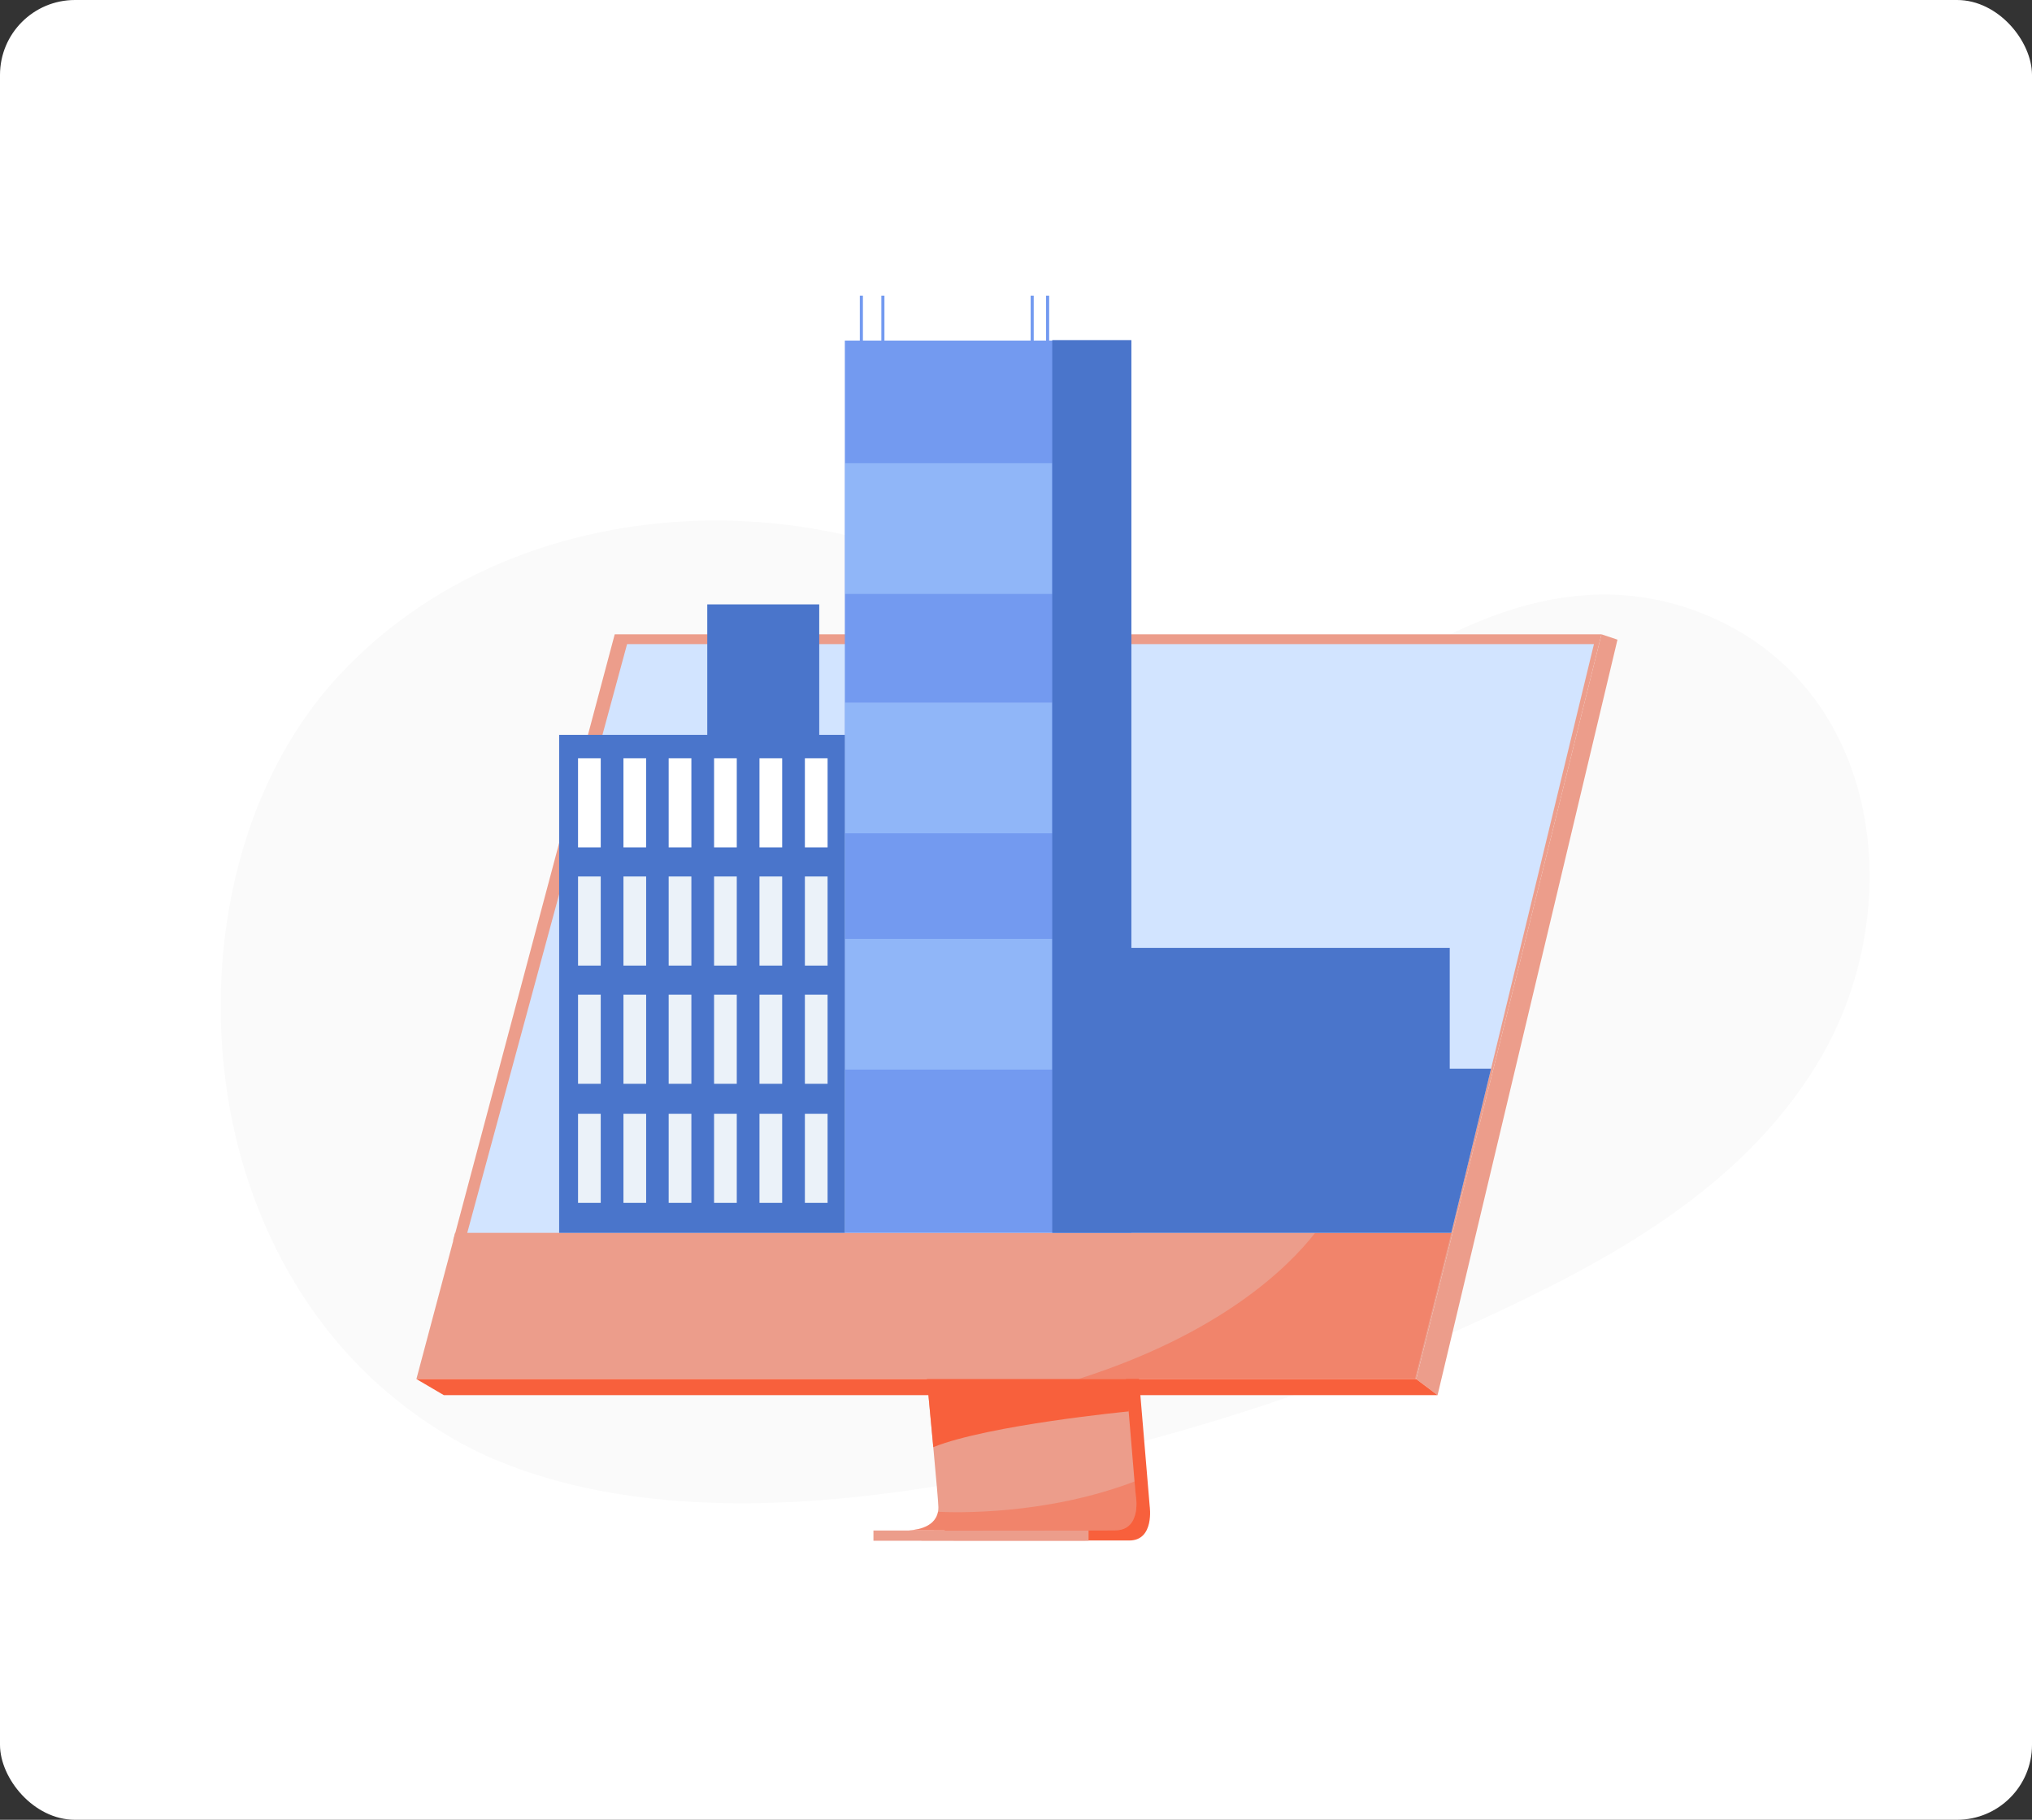<svg width="488" height="437" viewBox="0 0 488 437" fill="none" xmlns="http://www.w3.org/2000/svg">
<rect x="0" y="0" width="488" height="437" fill="#333333" stroke="none"/>
<rect width="488" height="437" rx="18" fill="white"/>
<path d="M164.097 125.215C133.12 126.952 102.886 139.03 81.409 162.21C54.703 191.049 47.755 235.998 56.684 273.303C62.269 296.669 74.462 318.608 92.89 334.237C101.045 341.153 110.189 346.998 120.108 351.014C159.997 367.185 209.913 360.89 250.747 351.913C286.567 344.037 321.629 332.578 354.973 317.244C386.151 302.917 417.825 285.862 436.315 255.643C458.813 218.834 452.438 164.567 408.711 147.263C375.862 134.27 344.73 151.729 318.611 170.769C313.675 174.366 308.724 178.242 302.844 179.839C287.371 184.041 268.247 160.985 256.487 153.015C239.296 141.356 220.605 132.053 200.181 127.866C188.359 125.432 176.166 124.548 164.097 125.215Z" fill="#FAFAFA"/>
<g clip-path="url(#clip0_25_6367)">
<path d="M264.724 226.111L276.108 361.704C276.108 361.704 277.308 369.934 271.201 369.934C261.169 369.956 221.215 369.934 221.215 369.934C221.215 369.934 228.783 368.232 228.674 364.367C228.565 359.827 215.348 224.823 215.348 224.823L264.724 226.111Z" fill="#F8603C"/>
<path d="M267.886 367.489C258.116 367.62 219.95 367.489 217.987 367.489C218.729 367.489 224.464 367.358 225.271 363.036C225.337 362.686 225.359 362.337 225.359 361.944C225.359 361.093 224.901 355.744 224.137 347.557C223.461 340.222 222.567 330.638 221.542 320.028C217.616 278.898 212.033 222.399 212.033 222.399L261.387 223.687L269.478 320.028L271.049 338.825L272.466 355.744L272.772 359.259C272.815 359.259 274.189 367.402 267.886 367.489Z" fill="#EC9D8B"/>
<path d="M384.609 152.321L356.846 263.9L353.051 279.182L340.118 331.162H100L147.631 152.321H384.609Z" fill="#EC9D8B"/>
<path d="M384.609 152.321L388.447 153.609L345.243 335.026L340.118 331.162L384.609 152.321Z" fill="#EC9D8B"/>
<path d="M345.243 335.026H106.586L100 331.162H340.118L345.243 335.026Z" fill="#F8603C"/>
<path d="M261.431 367.533H209.765V370H261.431V367.533Z" fill="#EC9D8B"/>
<path d="M271.419 334.961L271.092 338.803L271.071 338.934C271.071 338.934 237.506 342.165 224.137 347.514C223.81 343.846 223.396 339.589 222.96 334.939H271.419V334.961Z" fill="#F8603C"/>
<path opacity="0.4" d="M267.886 367.489C258.116 367.62 219.95 367.489 217.987 367.489C218.729 367.489 224.465 367.358 225.271 363.036C229.197 363.232 251.05 363.931 272.51 355.744L272.815 359.259C272.815 359.259 274.189 367.402 267.886 367.489Z" fill="#F8603C"/>
<path opacity="0.4" d="M348.536 296.058L339.813 331.162H258.966C293.141 320.29 309.324 304.397 315.845 296.058H348.536Z" fill="#F8603C"/>
<path d="M382.798 154.679L348.536 296.058H112.213L150.597 154.679H382.798Z" fill="#D2E4FF"/>
<path d="M109.291 296.058H112.213L111.624 298.197L108.811 297.892L109.291 296.058Z" fill="#EC9D8B"/>
<path d="M207.235 71H206.494V84.186H207.235V71Z" fill="#739AF0"/>
<path d="M248.258 71H247.517V84.186H248.258V71Z" fill="#739AF0"/>
<path d="M212.404 71H211.663V84.186H212.404V71Z" fill="#739AF0"/>
<path d="M251.966 71H251.224V84.186H251.966V71Z" fill="#739AF0"/>
<path d="M271.681 81.784H202.895V296.036H271.681V81.784Z" fill="#739AF0"/>
<path opacity="0.5" d="M252.707 111.235H202.917V142.628H252.707V111.235Z" fill="#AED3FF"/>
<path opacity="0.5" d="M252.707 168.716H202.917V200.11H252.707V168.716Z" fill="#AED3FF"/>
<path opacity="0.5" d="M252.707 225.456H202.917V256.849H252.707V225.456Z" fill="#AED3FF"/>
<path d="M348.166 256.631V227.617H271.703V81.675H252.707V296.058H271.703H348.536L358.089 256.631H348.166Z" fill="#4A75CB"/>
<path d="M202.895 176.467H134.284V296.058H202.895V176.467Z" fill="#4A75CB"/>
<path d="M144.272 182.099H138.82V203.493H144.272V182.099Z" fill="white"/>
<path d="M155.177 182.099H149.725V203.493H155.177V182.099Z" fill="white"/>
<path d="M166.038 182.099H160.586V203.493H166.038V182.099Z" fill="white"/>
<path d="M176.942 182.099H171.49V203.493H176.942V182.099Z" fill="white"/>
<path d="M187.847 182.099H182.395V203.493H187.847V182.099Z" fill="white"/>
<path d="M198.752 182.099H193.299V203.493H198.752V182.099Z" fill="white"/>
<path d="M144.272 210.479H138.82V231.874H144.272V210.479Z" fill="#EBF2F9"/>
<path d="M155.177 210.479H149.725V231.874H155.177V210.479Z" fill="#EBF2F9"/>
<path d="M166.038 210.479H160.586V231.874H166.038V210.479Z" fill="#EBF2F9"/>
<path d="M176.942 210.479H171.49V231.874H176.942V210.479Z" fill="#EBF2F9"/>
<path d="M187.847 210.479H182.395V231.874H187.847V210.479Z" fill="#EBF2F9"/>
<path d="M198.752 210.479H193.299V231.874H198.752V210.479Z" fill="#EBF2F9"/>
<path d="M144.272 238.86H138.82V260.255H144.272V238.86Z" fill="#EBF2F9"/>
<path d="M155.177 238.86H149.725V260.255H155.177V238.86Z" fill="#EBF2F9"/>
<path d="M166.038 238.86H160.586V260.255H166.038V238.86Z" fill="#EBF2F9"/>
<path d="M176.942 238.86H171.49V260.255H176.942V238.86Z" fill="#EBF2F9"/>
<path d="M187.847 238.86H182.395V260.255H187.847V238.86Z" fill="#EBF2F9"/>
<path d="M198.752 238.86H193.299V260.255H198.752V238.86Z" fill="#EBF2F9"/>
<path d="M144.272 267.459H138.82V288.853H144.272V267.459Z" fill="#EBF2F9"/>
<path d="M155.177 267.459H149.725V288.853H155.177V267.459Z" fill="#EBF2F9"/>
<path d="M166.038 267.459H160.586V288.853H166.038V267.459Z" fill="#EBF2F9"/>
<path d="M176.942 267.459H171.49V288.853H176.942V267.459Z" fill="#EBF2F9"/>
<path d="M187.847 267.459H182.395V288.853H187.847V267.459Z" fill="#EBF2F9"/>
<path d="M198.752 267.459H193.299V288.853H198.752V267.459Z" fill="#EBF2F9"/>
<path d="M196.745 145.139H169.855V177.274H196.745V145.139Z" fill="#4A75CB"/>
</g>
<defs>
<clipPath id="clip0_25_6367">
<rect width="288.447" height="299" fill="white" transform="translate(100 71)"/>
</clipPath>
</defs>
</svg>
